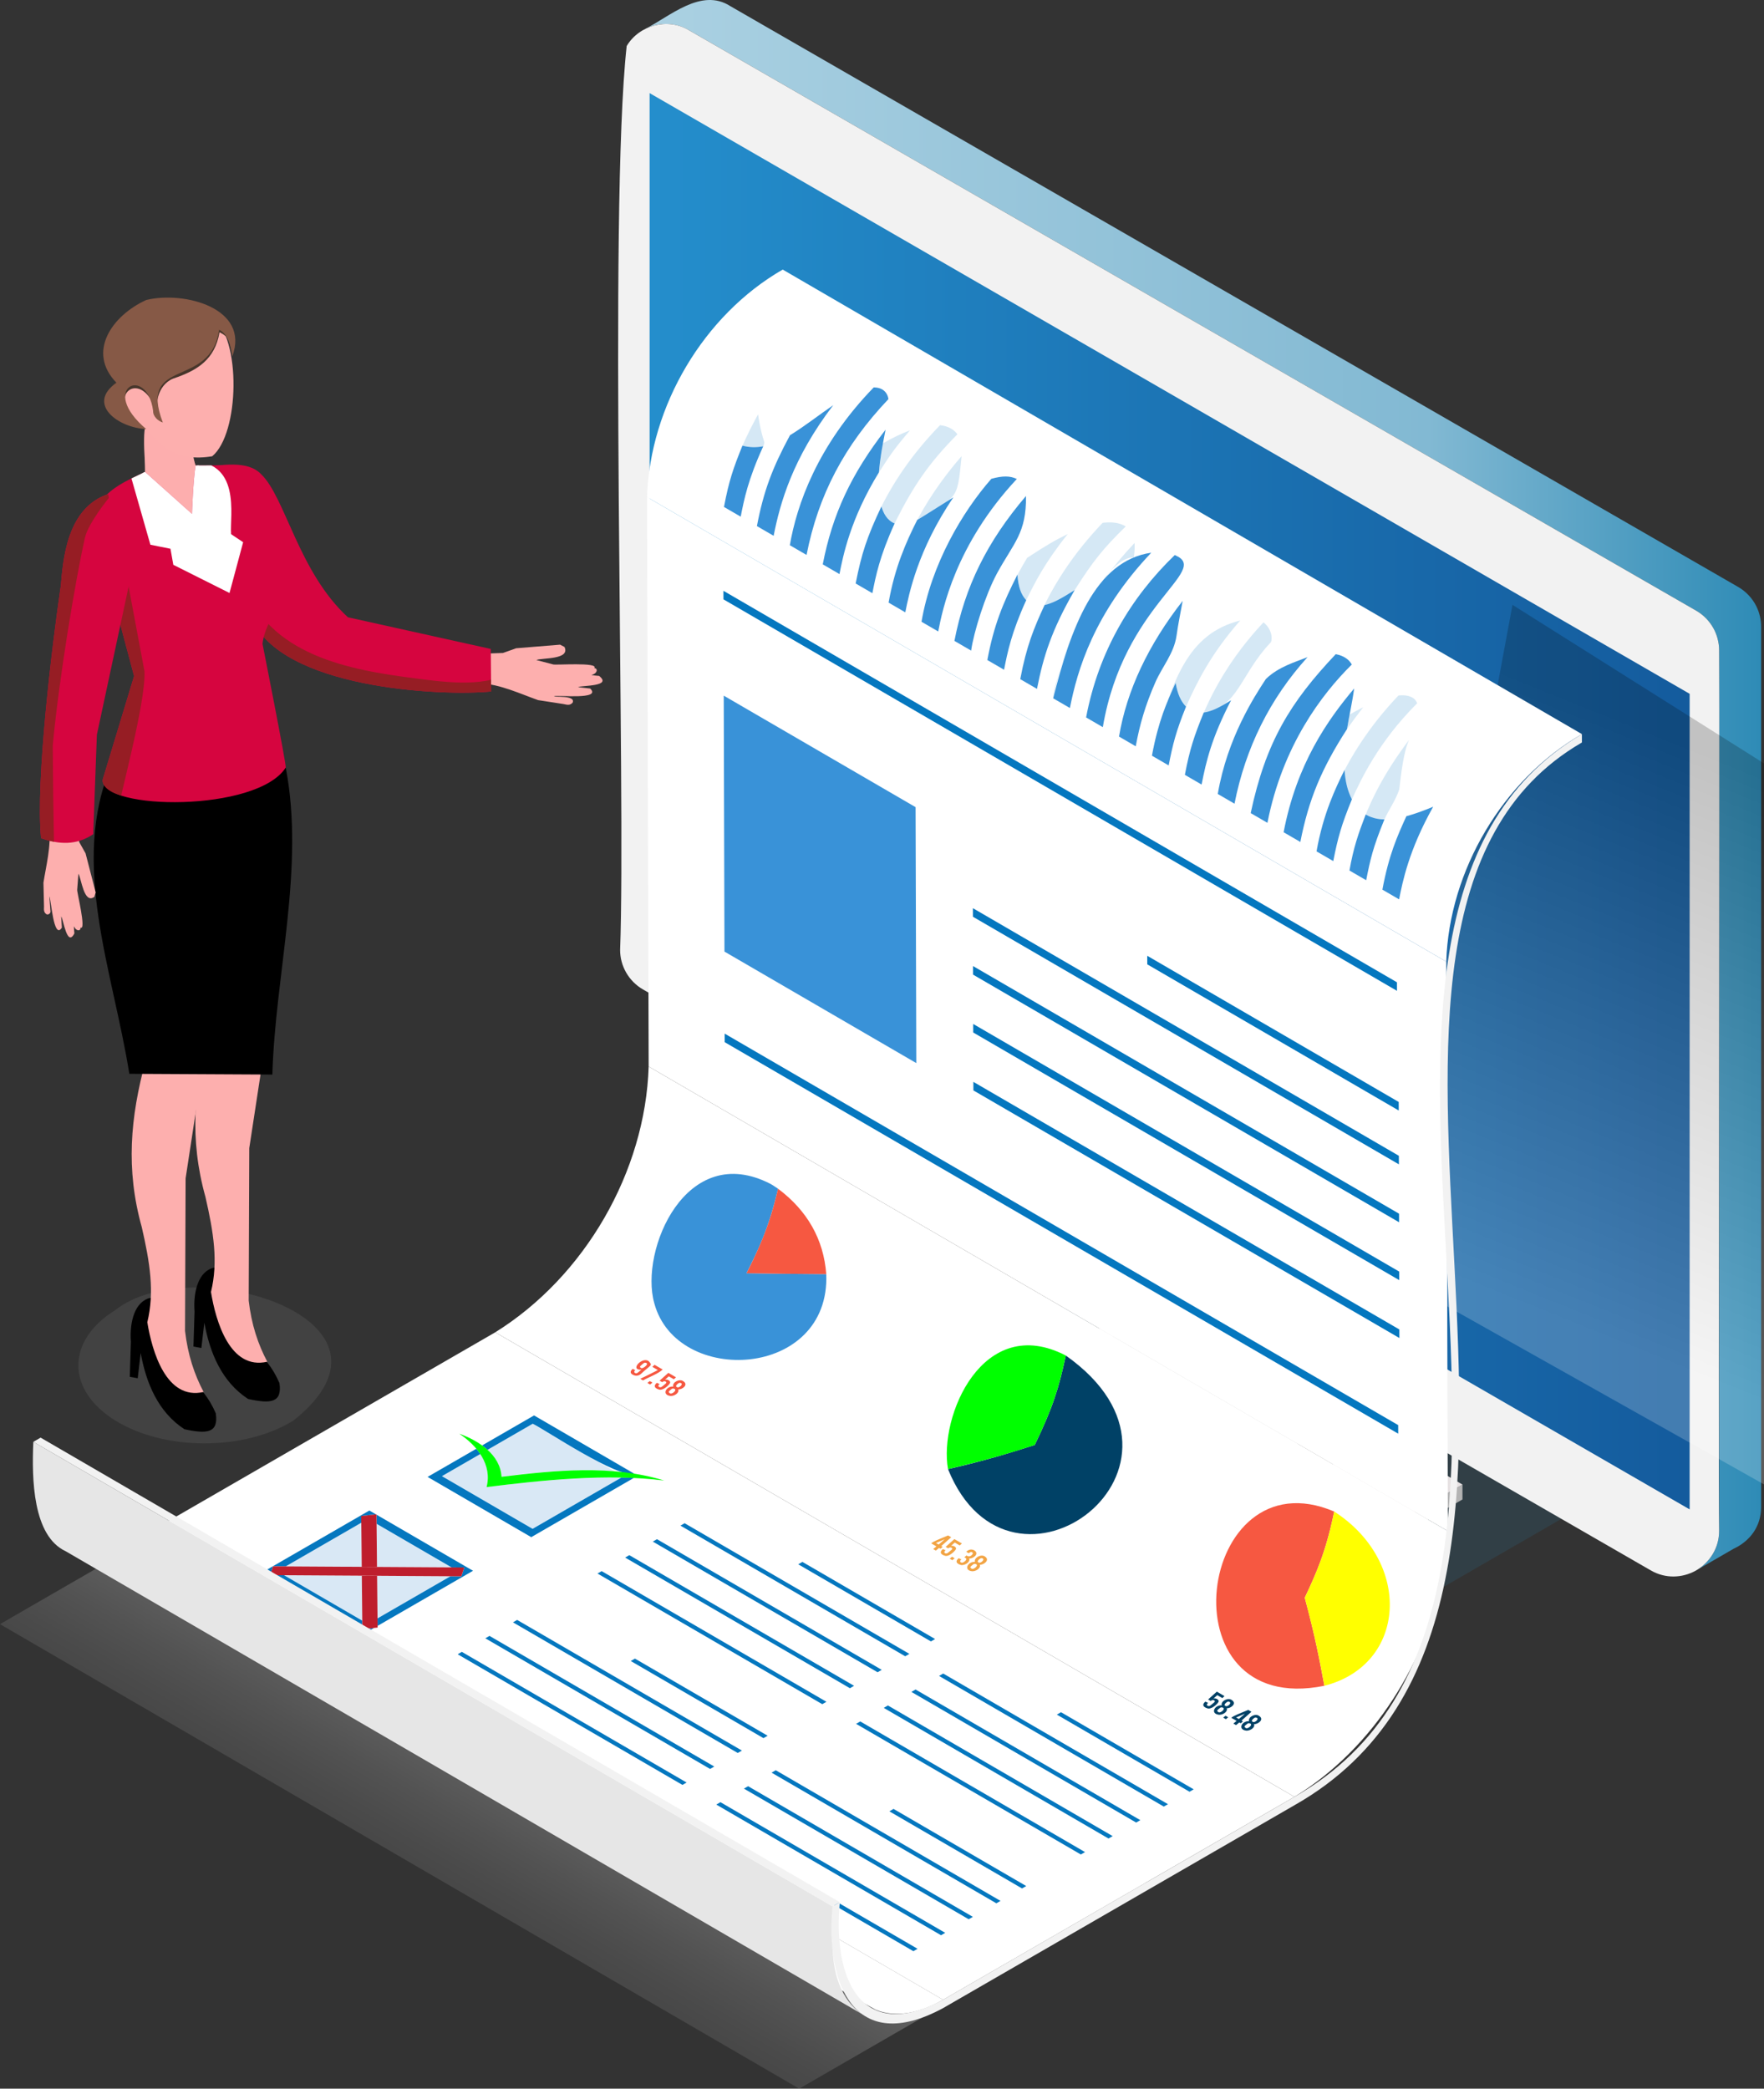 <?xml version="1.0" encoding="UTF-8"?>
<svg xmlns="http://www.w3.org/2000/svg" xmlns:xlink="http://www.w3.org/1999/xlink" version="1.1" viewBox="0 0 849.129 1005.219">
  <rect x="0" y="0" width="849.129" height="1005.219" fill="#333333" stroke="none"/>
  <!-- Generator: Adobe Illustrator 29.1.0, SVG Export Plug-In . SVG Version: 2.1.0 Build 142)  -->
  <defs>
    <style>
      .st0 {
        fill: none;
      }

      .st1, .st2 {
        clip-rule: evenodd;
      }

      .st1, .st3 {
        fill: #d6053f;
      }

      .st4 {
        fill: #2e8bb6;
        opacity: .15;
      }

      .st4, .st5, .st6, .st7, .st8 {
        mix-blend-mode: multiply;
      }

      .st9 {
        fill: #0477bf;
      }

      .st10 {
        fill: #3992d8;
      }

      .st11, .st5, .st6, .st12, .st13, .st14, .st3, .st15, .st16 {
        fill-rule: evenodd;
      }

      .st11, .st17 {
        fill: #fff;
      }

      .st18 {
        fill: url(#linear-gradient1);
      }

      .st19, .st5 {
        fill: gray;
      }

      .st20 {
        fill: #e6e6e6;
      }

      .st21 {
        fill: #d5e8f5;
      }

      .st22 {
        fill: url(#linear-gradient);
      }

      .st23 {
        fill: lime;
      }

      .st5, .st8 {
        opacity: .2;
      }

      .st24 {
        fill: #ccc;
      }

      .st25 {
        isolation: isolate;
      }

      .st6 {
        opacity: .33;
      }

      .st6, .st2, .st16 {
        fill: #fdafae;
      }

      .st26 {
        clip-path: url(#clippath-1);
      }

      .st27 {
        clip-path: url(#clippath-3);
      }

      .st28 {
        clip-path: url(#clippath-4);
      }

      .st29 {
        clip-path: url(#clippath-2);
      }

      .st30 {
        clip-path: url(#clippath-5);
      }

      .st31 {
        fill: #f65841;
      }

      .st32 {
        fill: #be1e2d;
      }

      .st7 {
        fill: url(#linear-gradient3);
        opacity: .23;
      }

      .st8 {
        fill: url(#linear-gradient2);
      }

      .st33 {
        fill: #ff0;
      }

      .st13 {
        fill: #961d24;
      }

      .st14 {
        fill: #865946;
      }

      .st34 {
        fill: #004166;
      }

      .st35 {
        fill: #f2f2f2;
      }

      .st36 {
        fill: #b3b3b3;
      }

      .st37 {
        fill: #d9e8f5;
      }

      .st38 {
        fill: #e6e1e2;
      }

      .st15 {
        fill: #47362b;
      }

      .st39 {
        clip-path: url(#clippath);
      }

      .st40 {
        fill: #f2a444;
      }
    </style>
    <linearGradient id="linear-gradient" x1="2780.517" y1="377.969" x2="3317.836" y2="377.969" gradientTransform="translate(-2470.094)" gradientUnits="userSpaceOnUse">
      <stop offset="0" stop-color="#abd1e2"/>
      <stop offset=".549" stop-color="#8bbed6"/>
      <stop offset=".701" stop-color="#82b9d3"/>
      <stop offset="1" stop-color="#2e8bb6"/>
    </linearGradient>
    <linearGradient id="linear-gradient1" x1="312.697" y1="385.617" x2="813.337" y2="385.617" gradientUnits="userSpaceOnUse">
      <stop offset="0" stop-color="#248ecc"/>
      <stop offset="1" stop-color="#145b9d"/>
    </linearGradient>
    <linearGradient id="linear-gradient2" x1="842.31" y1="369.783" x2="736.811" y2="630.902" gradientUnits="userSpaceOnUse">
      <stop offset="0" stop-color="#000"/>
      <stop offset="1" stop-color="#fff"/>
    </linearGradient>
    <linearGradient id="linear-gradient3" x1="226.782" y1="931.455" x2="264.722" y2="865.742" gradientUnits="userSpaceOnUse">
      <stop offset="0" stop-color="gray"/>
      <stop offset=".14" stop-color="#878787"/>
      <stop offset=".353" stop-color="#9c9c9c"/>
      <stop offset=".612" stop-color="#bebebe"/>
      <stop offset=".905" stop-color="#eee"/>
      <stop offset="1" stop-color="#fff"/>
    </linearGradient>
    <clipPath id="clippath">
      <polygon class="st0" points="453.966 962.417 69.262 738.851 238.402 641.198 623.106 864.763 453.966 962.417"/>
    </clipPath>
    <clipPath id="clippath-1">
      <polygon class="st0" points="696.949 736.855 312.245 513.289 311.468 239.228 696.172 462.794 696.949 736.855"/>
    </clipPath>
    <clipPath id="clippath-2">
      <path class="st2" d="M92.714,214.481c-.838,10.381,8.611,23.635,10.469,32.402-2.152,3.535-14.277,1.292-18.436,1.061-8.755-2.09-14.176-6.27-15.935-12.748,2.599-8.726-.932-21.03,1.403-32.247l22.499,11.532Z"/>
    </clipPath>
    <clipPath id="clippath-3">
      <path class="st1" d="M97.388,224.901c9.029-1.015,21.713-3.569,28.275,3.285,11.685,11.102,18.012,47.065,41.813,68.889,9.462,2.101,68.76,15.242,68.76,15.242l.195,20.472c-24.462,2.374-101.378-1.464-115.268-35.352.001-.003-23.775-72.535-23.775-72.535h0Z"/>
    </clipPath>
    <clipPath id="clippath-4">
      <path class="st1" d="M51.021,238.426c5.501-5.401,11.418-7.698,18.796-11.314l22.598,20.184s.534-15.927,1.73-23.283c8.638.223,30.04-1.94,34.181,9.1,2.824,7.529,13.897,24.228,12.922,39.181-.878,13.481-13.611,24.935-14.879,37.617,0,0,11.665,58.725,11.169,59.503-13.778,21.604-88.749,20.667-88.132,5.917l15.139-49.963-7.728-28.981-5.796-57.96h0Z"/>
    </clipPath>
    <clipPath id="clippath-5">
      <path class="st1" d="M29.244,282.12c1.1-11.882,2.565-37.873,23.184-44.436,11.711,5.603,13.904,17.514,11.592,34.776l-17.388,81.144-1.752,47.855c-8.128,5.502-16.559,4.977-25.116,1.933-2.706-27.466,5.392-93.533,9.479-121.272h0Z"/>
    </clipPath>
  </defs>
  <g class="st25">
    <g id="Layer_1">
      <g id="monitor">
        <polygon class="st4" points="622.259 805.649 775.166 717.369 566.736 597.032 413.83 685.312 622.259 805.649"/>
        <g id="Computer">
          <g id="ground">
            <polygon class="st36" points="612.041 767.564 612.041 774.729 703.983 721.631 703.983 714.465 697.799 718.01 612.041 767.564"/>
            <polygon class="st19" points="459.61 679.544 459.61 686.709 612.041 774.729 612.041 767.564 465.795 683.165 459.61 679.544"/>
            <polygon class="st38" points="459.61 679.544 465.795 683.165 612.041 767.564 697.799 718.01 703.983 714.465 551.627 626.446 459.61 679.544"/>
          </g>
          <g>
            <path class="st35" d="M535.826,591.647c10.903,6.335,76.372,44.124,88.773,51.288l17.197-9.73-88.774-51.288-17.196,9.729Z"/>
            <path class="st24" d="M535.826,591.647v81.684l88.773,51.213v-81.609c-12.795-7.391-77.513-44.746-88.773-51.288Z"/>
            <polygon class="st19" points="624.599 642.935 624.599 724.544 641.796 714.814 641.796 633.206 624.599 642.935"/>
          </g>
          <g>
            <path class="st22" d="M845.404,291.704c-1.885-3.771-4.903-7.015-8.674-9.202L351.605,2.981c-14.128-9.141-29.327,5.109-41.182,11.012,6.548-3.319,14.454-3.361,21.043.453l485.126,279.521c3.847,2.263,6.864,5.506,8.674,9.428,1.509,2.942,2.263,6.185,2.263,9.579v423.731c.035,8.19-4.444,15.334-11.314,19.233l18.252-10.559c7.777-3.603,13.275-10.623,13.274-20.063 0.0 0.0 0-423.731 0-423.731,0-3.47-.829-6.864-2.338-9.881Z"/>
            <g>
              <path class="st35" d="M827.529,312.973c-.015-7.784-4.17-15.056-10.937-19.006-0,0-485.126-279.521-485.126-279.521-10.169-5.991-23.781-2.345-29.759,7.637l-.034-.019c-8.819,79.696-.298,358.943-3.174,435.12.006,7.844,4.229,15.085,11.018,19.007l485.126,279.596c7.165,4.148,15.235,3.62,21.571.151,6.859-3.907,11.352-11.049,11.313-19.233-.47-32.523.339-383.658 0-423.731Z"/>
              <path class="st18" d="M312.697,437.415V44.813c124.024,71.569,376.128,217.155,500.64,289.098v392.509l-500.64-289.005Z"/>
            </g>
          </g>
        </g>
      </g>
      <polygon class="st8" points="849.129 367.389 849.129 714.387 668.464 612.873 728.055 291.092 849.129 367.389"/>
      <g class="st25">
        <polygon class="st7" points="169.14 684 0 781.653 384.704 1005.219 553.845 907.566 169.14 684"/>
        <g class="st25">
          <path class="st17" d="M695.339,755.708c1.032-6.228,1.611-12.546,1.609-18.854l-384.704-223.566c-1.58,50.705-30.802,101.112-73.843,127.909l384.704,223.565c38.237-23.387,64.089-65.387,72.233-109.055Z"/>
          <g>
            <path class="st31" d="M642.241,727.456c-65.893-28.028-83.174,99.734-4.74,83.855-2.29-12.28-4.453-23.88-9.428-42.377,5.197-11.086,10.106-21.557,14.169-41.478"/>
            <path class="st33" d="M642.241,727.456c-2.367,11.051-4.602,21.489-14.169,41.478,3.347,12.916,5.991,23.118,9.428,42.377,39.716-10.131,42.507-59.503,4.74-83.855"/>
            <path class="st10" d="M370.981,569.818c-40.72-21.126-63.233,31.997-56.029,57.371,10.778,40.227,84.739,36.401,82.783-13.987-20.404-.148-24.573-.214-38.385-.432,5.465-10.879,10.627-21.155,15.186-40.673-2.232-1.541-3.425-2.208-3.554-2.279"/>
            <path class="st31" d="M374.535,572.097c-2.547,10.409-5.18,21.172-15.186,40.673,16.159.252,19.071.297,38.385.432-1.256-16.682-9.062-30.512-23.199-41.105"/>
            <path class="st31" d="M308.434,658.273c-.46-.289-.472-.585-.038-.992q1.551-1.383,1.808-1.446c3.35-.099-1.02,3.506-1.77,2.438M312.157,654.993c-3.277-2.07-9.159,4.568-3.39,4.183q-1.902,1.608-2.123,1.673c-1.308.289-1.808-.848-.797-1.363l-1.243-.723c-2.601,2.17.561,3.239,1.435,3.304,1.276.095,2.072-.514,2.372-.744,5.019-4.704,5.949-3.959,3.746-6.33"/>
            <path class="st31" d="M318.993,659.121l-3.919-2.278-1.062.98,2.663,1.548c-2.539,1.269-5.901,3.009-8.476,4.203l1.338.778c2.894-1.659,6.955-3.011,9.456-5.231"/>
            <polyline class="st31" points="314.063 665.41 312.776 664.662 311.648 665.579 312.936 666.327 314.063 665.41"/>
            <path class="st31" d="M325.404,662.847l-3.685-2.141-4.2,3.757,1.243.722c1.315-1.074,2.556.057,1.7.677q-1.961,1.661-2.195,1.734c-1.465.294-1.762-.908-.716-1.457l-1.349-.634c-2.754,2.298.954,3.293,1.461,3.333,2.281.119,5.048-3.036,4.915-3.413.258-.917-1.555-1.771-2.483-1.401l1.825-1.637,2.442,1.419,1.041-.96"/>
            <path class="st31" d="M322.354,670.448c-.557-.348-.588-.68-.102-1.112,1.149-.964,1.243-1.043,1.641-1.079,2.995.121-.585,3.316-1.54,2.191M325.788,667.533c-1.237-.536,1.185-2.223,1.419-2.035,2.446.205-.455,2.925-1.42,2.035M328.893,664.719c-1.758-1.309-5.387.481-4.816,2.573-3.488-.252-5.687,4.118-1.234,4.546,2.057.039,4.297-1.676,3.618-3.16,1.739.214,5.233-2.182,2.431-3.959"/>
            <path class="st34" d="M513.044,652.376c-3.298,15.399-6.106,24.785-14.964,43.059-12.11,3.836-23.547,7.459-41.741,11.607,30.271,74.918,132.072-1.415,56.705-54.667"/>
            <path class="st23" d="M513.044,652.376c-39.941-20.722-61.218,29.291-56.705,54.667,12.611-3.026,23.503-5.639,41.741-11.607,7.403-15.392,11.118-24.777,14.964-43.059"/>
            <path class="st40" d="M450.559,742.595l4.182-1.798-2.907,2.538-1.275-.741M457.873,739.829l-1.503-.873c-.849.425-7.718,3.001-8.078,3.839l2.473,1.437-1.568,1.281,1.268.737,1.569-1.281.685.398,1.068-.896-.685-.398,4.771-4.243"/>
            <path class="st40" d="M463.016,742.818l-3.621-2.104-4.2,3.757,1.218.708c1.089-.935,2.01-.163,1.976.195-.02.207-.203.376-.301.467q-1.961,1.661-2.193,1.735c-1.464.3-1.723-.903-.692-1.444l-1.323-.619c-2.751,2.296.903,3.264,1.405,3.301,2.215.173,5.121-3.179,4.906-3.418.269-.914-1.533-1.751-2.442-1.377l1.825-1.637,2.404,1.397,1.041-.96"/>
            <polyline class="st40" points="459.545 749.955 458.277 749.218 457.15 750.135 458.418 750.872 459.545 749.955"/>
            <path class="st40" d="M469.036,746.161c-1.386-.77-2.778-.464-3.926.661l1.218.708c1.49-1.341,2.015-.022,2.003.103-.746,1.348-1.983,1.856-3.086.943l-1.058.92c2.401.814-.41,2.52-.93,2.568-1.242.068-1.413-1.033-.441-1.54l-1.323-.619c-2.796,2.335.919,3.3,1.429,3.336,2.032-.008,4.308-1.731,3.568-3.206,1.707.275,5.184-2.127,2.547-3.875"/>
            <path class="st40" d="M467.55,754.827c-.556-.347-.582-.667-.089-1.105,1.149-.965,1.243-1.043,1.637-1.081,2.97.112-.637,3.292-1.548,2.186M470.984,751.912c-1.222-.528,1.209-2.217,1.427-2.031,2.425.202-.495,2.909-1.427,2.031M474.09,749.098c-1.73-1.294-5.34.532-4.797,2.584-3.424-.235-5.705,4.087-1.276,4.522,2.04.025,4.27-1.689,3.622-3.158,1.703.194,5.191-2.206,2.45-3.947"/>
            <path class="st34" d="M589.428,816.281l-3.685-2.141-4.2,3.757,1.243.722c1.315-1.074,2.556.057,1.7.677q-1.961,1.661-2.194,1.734c-1.465.294-1.762-.908-.716-1.457l-1.349-.634c-2.754,2.298.954,3.293,1.461,3.334,2.279.122,5.052-3.041,4.915-3.413.26-.918-1.559-1.771-2.483-1.401l1.825-1.637,2.442,1.419,1.041-.96"/>
            <path class="st34" d="M586.377,823.882c-.557-.348-.588-.68-.102-1.112,1.149-.964,1.243-1.043,1.641-1.079,2.995.121-.585,3.316-1.54,2.191M589.811,820.966c-1.237-.536,1.185-2.223,1.42-2.035,2.446.205-.455,2.925-1.42,2.035M592.917,818.153c-1.758-1.309-5.387.481-4.816,2.573-3.488-.253-5.687,4.118-1.234,4.546,2.057.039,4.297-1.676,3.618-3.16,1.739.214,5.233-2.181,2.431-3.959"/>
            <polyline class="st34" points="591.221 826.477 589.933 825.729 588.806 826.645 590.094 827.394 591.221 826.477"/>
            <path class="st34" d="M595.032,826.554l4.214-1.779-2.907,2.538-1.306-.759M602.397,823.818l-1.534-.892c-.85.423-7.76,2.973-8.116,3.817l2.524,1.467-1.569,1.281,1.288.748,1.568-1.281.691.402,1.068-.896-.691-.402,4.771-4.243"/>
            <path class="st34" d="M599.53,831.526c-.562-.35-.594-.684-.108-1.116,1.172-.984,1.242-1.042,1.642-1.079,2.995.119-.587,3.312-1.534,2.194M602.964,828.61c-1.239-.534,1.189-2.224,1.417-2.037,2.446.206-.449,2.927-1.417,2.037M606.07,825.797c-1.761-1.313-5.402.476-4.816,2.573-3.506-.256-5.681,4.105-1.235,4.545,2.05.037,4.294-1.684,3.62-3.159,1.733.206,5.223-2.186,2.431-3.958"/>
          </g>
        </g>
        <polygon class="st17" points="238.402 641.198 69.262 738.851 453.966 962.417 623.106 864.763 238.402 641.198"/>
        <g class="st25">
          <g class="st39">
            <g>
              <polyline class="st9" points="450.119 788.812 386.247 751.694 384.246 752.849 448.118 789.968 450.119 788.812"/>
              <polyline class="st9" points="437.743 795.958 329.545 733.08 327.543 734.236 435.741 797.113 437.743 795.958"/>
              <polyline class="st9" points="424.433 803.642 316.235 740.764 314.234 741.92 422.431 804.798 424.433 803.642"/>
              <polyline class="st9" points="411.123 811.326 302.925 748.449 300.918 749.607 409.116 812.485 411.123 811.326"/>
              <polyline class="st9" points="397.814 819.011 289.616 756.133 287.609 757.292 395.807 820.17 397.814 819.011"/>
              <polyline class="st9" points="574.596 861.15 510.729 824.035 508.727 825.19 572.595 862.306 574.596 861.15"/>
              <polyline class="st9" points="562.22 868.296 454.026 805.421 452.025 806.577 560.218 869.452 562.22 868.296"/>
              <polyline class="st9" points="548.91 875.98 440.717 813.105 438.715 814.261 546.909 877.136 548.91 875.98"/>
              <polyline class="st9" points="535.601 883.665 427.407 820.789 425.4 821.948 533.593 884.823 535.601 883.665"/>
              <polyline class="st9" points="522.291 891.349 414.098 828.474 412.09 829.633 520.284 892.508 522.291 891.349"/>
              <polyline class="st9" points="369.51 835.352 305.638 798.234 303.631 799.393 367.503 836.511 369.51 835.352"/>
              <polyline class="st9" points="357.133 842.498 248.935 779.62 246.928 780.779 355.126 843.657 357.133 842.498"/>
              <polyline class="st9" points="343.824 850.182 235.626 787.304 233.618 788.463 341.816 851.341 343.824 850.182"/>
              <polyline class="st9" points="330.508 857.87 222.31 794.992 220.309 796.147 328.507 859.025 330.508 857.87"/>
              <polyline class="st9" points="317.199 865.554 209.001 802.676 206.999 803.832 315.197 866.709 317.199 865.554"/>
              <polyline class="st9" points="493.987 907.69 430.119 870.575 428.112 871.733 491.98 908.849 493.987 907.69"/>
              <polyline class="st9" points="481.61 914.836 373.417 851.961 371.41 853.12 479.603 915.995 481.61 914.836"/>
              <polyline class="st9" points="468.301 922.52 360.107 859.645 358.1 860.804 466.293 923.679 468.301 922.52"/>
              <polyline class="st9" points="454.985 930.208 346.792 867.333 344.791 868.488 452.984 931.363 454.985 930.208"/>
              <polyline class="st9" points="441.676 937.892 333.483 875.017 331.481 876.172 439.674 939.048 441.676 937.892"/>
              <path class="st37" d="M299.117,711.102c-21.126-.366-44.768,1.976-64.902,4.582,1.125-5.594.524-11.144-3-15.931l-18.488,10.674,43.636,25.358,42.755-24.684M295.883,708.127l-39.456-22.929-21.776,12.573c3.901,3.613,6.584,7.797,6.768,12.97,17.843-2.487,36.715-3.799,54.465-2.613"/>
              <path class="st9" d="M305.087,711.283c-1.963-.086-3.955-.146-5.969-.181l-42.755,24.684-43.636-25.358,18.488-10.674c-.581-.855-1.225-1.692-1.924-2.511l-23.462,13.546,49.893,28.995,49.364-28.5M305.134,709.135l-48.062-27.931-25.016,14.443c.925.679,1.791,1.388,2.595,2.123l21.776-12.573c6.577,3.213,41.064,26.463,48.707,23.937"/>
              <path class="st37" d="M174.168,758.34l-37.412-.229,37.627,21.867-.215-21.638M216.847,758.6l-35.324-.216.204,20.493,35.121-20.277M173.914,732.836l-36.403,21.017,36.614.224-.212-21.241M217.385,754.342l-36.111-20.985.206,20.766,35.905.22"/>
              <path class="st9" d="M181,728.828l-3.198-1.858-51.242,29.585,49.893,28.995,3.579-2.067-5.608.606-.041-4.111-37.627-21.867-6.698-.041,1.405-4.253,6.049.037,36.403-21.017-.032-3.239,7.119-.769M227.695,755.965l-46.465-27.003.044,4.394,36.111,20.985,6.106.037-1.405,4.253-5.238-.032-35.121,20.277.036,3.606,45.933-26.519"/>
              <path class="st23" d="M319.716,712.532c-24.961-7.668-52.505-4.945-78.298-1.792-.582-10.646-10.961-17.385-20.324-20.733,8.708,5.814,15.862,14.937,13.122,25.678,26.959-3.353,57.884-6.611,85.501-3.152"/>
              <path class="st32" d="M181.523,758.384l-7.355-.045c.029,2.968.233,23.344.256,25.749,1.278-.138,6.166-.666,7.347-.794-.028-2.807-.215-21.689-.248-24.911M181.228,728.804c-.297.032-7.06.763-7.347.794.013,1.321.224,22.466.244,24.48l7.355.045c-.034-3.4-.222-22.384-.252-25.318"/>
              <path class="st32" d="M223.49,754.379c-26.924-.165-65.097-.398-92.028-.562l-1.405,4.253c26.897.165,65.148.398,92.028.562l1.405-4.253"/>
            </g>
          </g>
        </g>
        <path class="st17" d="M444.619,966.78c3.244-1.138,6.348-2.648,9.347-4.364l-384.704-223.566c-10.416,6.073-24.113,9.836-35.203,3.422,2.764,1.376,384.738,224.027,387.46,224.935,7.361,3.072,15.743,2.254,23.1-.428Z"/>
        <polygon class="st17" points="696.172 462.794 311.468 239.228 312.245 513.289 696.949 736.855 696.172 462.794"/>
        <g class="st25">
          <g class="st26">
            <g>
              <polyline class="st9" points="672.435 472.743 348.242 284.343 348.254 288.453 672.446 476.853 672.435 472.743"/>
              <polyline class="st9" points="673.039 685.863 348.846 497.462 348.858 501.579 673.05 689.979 673.039 685.863"/>
              <polyline class="st10" points="440.728 388.458 348.385 334.793 348.734 457.972 441.078 511.636 440.728 388.458"/>
              <polyline class="st9" points="673.296 530.339 552.249 459.994 552.26 464.11 673.307 534.455 673.296 530.339"/>
              <polyline class="st9" points="673.369 556.246 468.314 437.081 468.326 441.197 673.381 560.362 673.369 556.246"/>
              <polyline class="st9" points="673.448 584.109 468.393 464.944 468.405 469.061 673.46 588.226 673.448 584.109"/>
              <polyline class="st9" points="673.527 611.973 468.472 492.808 468.484 496.918 673.539 616.083 673.527 611.973"/>
              <polyline class="st9" points="673.606 639.836 468.551 520.671 468.563 524.781 673.618 643.946 673.606 639.836"/>
            </g>
          </g>
        </g>
        <path class="st17" d="M376.768,129.737c-38.07,21.912-63.886,65.659-65.301,109.491l384.704,223.566c1.418-43.829,27.231-87.58,65.301-109.491l-384.704-223.566Z"/>
        <g>
          <path class="st21" d="M676.278,394.285c-3.741,8.456-7.981,18.04-10.846,33.876l8.05,4.678-8.05-4.678c1.639-8.341,3.497-17.796,10.846-33.876"/>
          <path class="st21" d="M678.272,356.081c-10.589,14.147-23.42,34.078-28.687,62.871l8.05,4.678-8.05-4.678c1.782-9.064,3.196-15.402,7.812-26.963,2.807,1.589,5.334,2.255,9.014,2.374,2.232-4.896,5.462-9.298,7.149-14.464.826-7.176,2.101-18.3,4.713-23.819"/>
          <path class="st21" d="M679.86,335.714c-1.393-.707-2.951-1.316-6.669-1.008-28.396,29.844-36.906,59.823-39.452,75.037l8.05,4.678-8.05-4.678c1.718-8.744,4.072-20.719,13.461-39.172.471,5.936,1.502,10.032,3.558,14.135,4.412-9.595,12.623-27.455,31.411-46.239-.251-.612-.774-1.886-2.309-2.753"/>
          <path class="st21" d="M656.179,340.401c-2.191,1.087-4.087,2.097-6.545,3.486-.544,2.888-.876,4.784-1.226,6.995,2.263-3.194,5.368-7.391,7.771-10.481"/>
          <path class="st21" d="M612.755,357.74c-3.707,8.429-7.908,17.982-10.71,33.585l8.05,4.678-8.05-4.678c1.633-8.31,3.484-17.729,10.71-33.585"/>
          <path class="st21" d="M609.352,326.777c-5.542,8.463-18.52,28.281-23.154,55.338l8.05,4.678-8.05-4.678c1.617-8.227,5.912-30.08,23.154-55.338"/>
          <path class="st21" d="M608.189,299.512c-7.497,8.164-30.311,33.008-37.838,73.395l8.05,4.678-8.05-4.678c2.204-11.217,3.908-17.431,9.081-29.974,16.482-2.203,17.593-18.301,32.08-33.577.905-.61,1.474-6.029-3.323-9.843"/>
          <path class="st21" d="M597.005,298.626c-25.073,6.289-33.165,28.27-42.5,65.071l8.05,4.678-8.05-4.678c1.825-9.286,3.549-18.057,11.399-35.04.976,5.407,2.427,8.722,5.008,11.441,5.197-11.625,11.927-25.375,26.094-41.472"/>
          <path class="st21" d="M540.959,297.725c-8.653,15.145-14.396,27.781-18.148,47.554l8.05,4.678-8.05-4.678c3.049-15.514,6.996-28.269,18.148-47.554"/>
          <path class="st21" d="M546.125,261.326c-21.138,22.36-33.581,46.11-39.16,74.744l8.05,4.678-8.05-4.678c-.39-8.608,21.267-68.122,38.826-67.798.48-3.651.435-5.306.333-6.946"/>
          <path class="st21" d="M541.485,253.124c-2.914-1.582-6.013-2.022-10.695-1.519-27.071,28.315-36.515,56.553-39.671,75.255l8.05,4.678-8.05-4.678c2.16-10.989,4.141-19.408,11.699-35.662,3.793-.902,7.181-2.588,14.499-7.214,8.707-13.789,13.755-20.082,24.552-30.61-.115-.076-.264-.183-.384-.25"/>
          <path class="st21" d="M513.971,257.015c-6.1,2.956-10.857,5.749-19.576,11.493-4.933,8.394-15.196,25.861-19.118,49.147l8.045,4.675-8.045-4.675c2.277-11.587,4.938-22.676,14.471-41.084.45,5.934,1.676,9.493,4.232,12.286,4.318-8.746,8.782-17.79,19.992-31.841"/>
          <path class="st21" d="M457.792,258.641c-5.59,11.095-10.883,22.549-14.209,40.595l8.045,4.675-8.045-4.675c2.265-11.524,4.897-22.532,14.209-40.595"/>
          <path class="st21" d="M462.884,219.505c-19.166,22.144-30.991,45.871-35.147,70.522l8.045,4.675-8.045-4.675c4.885-24.856,12.905-38.367,13.803-39.826,19.457-11.897,19.2-8.475,21.344-30.696"/>
          <path class="st21" d="M457.815,206.269c-1.757-.951-3.046-1.349-5.303-1.641-27.486,28.152-37.261,56.971-40.622,76.19l8.045,4.675-8.045-4.675c2.681-13.643,4.955-21.29,12.381-37.047,1.393,4.386,3.359,6.896,6.373,8.137,9.117-18.431,16.743-29.257,30.219-42.903-.427-.567-1.314-1.746-3.049-2.737"/>
          <path class="st21" d="M438.039,207.105c-4.237,1.599-8.01,3.409-13.023,6.249-1.057,5.783-1.578,9.572-1.922,13.977,5.602-8.663,7.546-11.546,14.945-20.226"/>
          <path class="st21" d="M373.125,223.924c-4.54,11.308-6.549,17.43-8.776,29.267l8.05,4.678-8.05-4.678c2.184-11.113,3.838-17.205,8.776-29.267"/>
          <path class="st21" d="M364.91,199.4c-4.444,8.202-12.717,23.47-16.407,44.582l8.05,4.678-8.05-4.678c2.191-11.148,3.862-17.281,8.878-29.505,3.411.863,6.407.955,10.018.307.29-.609.662-1.562.45-2.203-1.854-5.598-2.671-11.306-2.94-13.182"/>
          <path class="st10" d="M367.399,214.784c-3.611.648-6.607.556-10.018-.307-4.407,10.919-6.444,16.645-8.878,29.505l8.05,4.678c1.639-8.341,3.497-17.796,10.846-33.876"/>
          <path class="st10" d="M401.087,194.998c-6.976,4.765-13.596,10.043-20.813,14.462-8.498,15.757-12.686,26.846-15.924,43.73l8.05,4.678c3.126-15.904,9.211-37.423,28.687-62.871"/>
          <path class="st10" d="M424.702,187.433c-1.29-.696-2.332-.945-4.126-.987-27.381,28.195-37.072,56.867-40.38,75.954l8.051,4.678c5.671-28.855,18.201-52.693,39.431-75.016-.173-1.168-.79-3.322-2.976-4.629"/>
          <path class="st10" d="M426.28,206.799c-16.517,21.295-25.56,40.678-30.237,64.81l8.05,4.678c1.695-8.623,5.221-26.566,19.001-48.956.547-7.011,1.597-12.39,3.186-20.532"/>
          <path class="st10" d="M424.271,243.771c-6.961,14.778-9.506,22.395-12.381,37.047l8.045,4.675c1.633-8.31,3.484-17.729,10.71-33.585-3.85-1.548-5.428-5.162-6.373-8.137"/>
          <path class="st10" d="M458.935,239.364q-16.052,10.146-17.396,10.837c-5.475,11.025-10.65,22.366-13.803,39.826l8.045,4.675c1.617-8.227,5.912-30.08,23.154-55.339"/>
          <path class="st10" d="M489.466,230.517c-3.263-1.562-6.819-1.585-12.274-.081-13.974,15.956-28.824,40.96-33.609,68.8l8.045,4.675c2.025-10.305,8.188-41.665,37.838-73.394"/>
          <path class="st10" d="M493.88,238.696c-18.754,22.004-29.379,43.515-34.45,69.749l8.045,4.675c1.208-8.756,6.803-26.695,12.415-37.114,8.097-14.874,14.223-19.323,13.99-37.31"/>
          <path class="st10" d="M489.747,276.57c-6.969,13.709-11.339,24.316-14.471,41.084l8.045,4.675c1.631-8.298,3.479-17.703,10.658-33.474-2.556-2.792-3.782-6.352-4.232-12.286"/>
          <path class="st10" d="M517.316,283.985c-7.318,4.626-10.706,6.311-14.499,7.214-5.24,11.43-8.642,19.534-11.699,35.662l8.05,4.678c3.049-15.514,6.996-28.269,18.148-47.554"/>
          <path class="st10" d="M554.175,266.004c-27.175,3.874-38.771,36.53-47.21,70.066l8.05,4.678c3.559-18.111,11.491-45.563,39.16-74.744"/>
          <path class="st10" d="M565.932,267.331c-.126-.066-.292-.156-.42-.217-21.176,20.394-36.693,46.446-42.7,78.165l8.05,4.678c10.03-59.185,51.863-75.244,35.07-82.626"/>
          <path class="st10" d="M569.308,289.173c-16.643,21.258-26.955,43.233-30.649,65.315l8.05,4.678c1.856-10.182,4.535-19.672,9.549-31.039,3.31-7.413,8.897-13.791,10.081-22.171.797-5.667,1.925-11.146,2.969-16.783"/>
          <path class="st10" d="M565.904,328.657c-4.252,9.39-8.268,18.259-11.399,35.04l8.05,4.678c1.984-10.097,3.456-16.178,8.356-28.277-2.581-2.719-4.032-6.034-5.008-11.441"/>
          <path class="st10" d="M592.611,336.989c-6.138,3.87-9.463,5.37-13.178,5.943-4.649,11.402-6.72,17.644-9.081,29.974l8.05,4.678c2.265-11.524,4.897-22.532,14.209-40.595"/>
          <path class="st10" d="M629.396,316.271c-5.788,2.307-13.932,4.582-20.044,10.505-5.541,8.464-18.519,28.282-23.153,55.339l8.05,4.678c5.288-26.909,17.114-50.636,35.147-70.522"/>
          <path class="st10" d="M647.282,316.375c-.775-.431-1.947-1.082-4.308-1.538-21.843,23.099-33.647,42.21-40.929,76.488l8.05,4.678c7.281-37.046,26.109-61.88,40.622-76.191-.522-.869-1.312-2.182-3.436-3.437"/>
          <path class="st10" d="M651.838,331.351c-12.504,14.835-27.663,36.106-33.946,69.183l8.05,4.678c4.016-20.432,10.104-35.156,22.466-54.329,1.034-6.53,2.572-12.971,3.43-19.532"/>
          <path class="st10" d="M647.2,370.571c-4.306,8.779-10.204,20.802-13.461,39.172l8.05,4.678c2.197-11.179,3.882-17.349,8.969-29.715-2.056-4.103-3.087-8.198-3.558-14.135"/>
          <path class="st10" d="M666.411,394.363c-1.582-.051-5.286-.171-9.014-2.374-3.527,9.249-5.812,15.679-7.812,26.963l8.05,4.678c1.945-9.895,3.218-15.69,8.776-29.267"/>
          <path class="st10" d="M689.889,388.257c-5.416,2.212-9.037,3.492-12.915,4.566-4.35,9.598-8.411,18.516-11.542,35.337l8.05,4.678c1.631-8.297,4.666-23.74,16.407-44.582"/>
        </g>
        <path class="st20" d="M400.805,936.144l-.053-18.669L16.048,693.909c-.823,18.099-.213,45.279,15.531,52.633-.002.001,384.702,223.566,384.702,223.566-9.519-5.532-15.43-17.282-15.477-33.965Z"/>
        <path class="st35" d="M761.473,353.302c-155.713,92.088,28.271,416.521-138.37,511.458.004.003-169.137,97.656-169.137,97.656-40.353,21.642-53.127-11.404-49.708-46.966l-3.506,2.024c-3.612,37.589,10.758,71.912,53.227,48.97-.002 0,169.139-97.653,169.139-97.653,170.633-96.639-11.344-424.748,138.366-511.461l-.011-4.029Z"/>
        <polygon class="st35" points="19.554 691.885 16.048 693.909 400.752 917.475 404.258 915.451 19.554 691.885"/>
      </g>
      <g>
        <path class="st5" d="M141.289,683.651c-23.693,14.674-62.108,14.674-85.802-0-23.694-14.674-23.694-38.465-0-53.138,36.797-29.154,147.035,4.375,85.802,53.138Z"/>
        <path class="st12" d="M91.366,663.186c4.926,4.638,9.204,9.305,12.509,17.017,1.407,9.595-4.351,9.972-15.101,7.636-12.755-8.328-18.451-22.363-21.055-36.699l-1.426,12.167-3.816-.695.529-16.904c-.725-9.614,1.922-19.515,9.503-21.108l3.623,3.038,15.234,35.549h0Z"/>
        <path class="st16" d="M98.388,507.992l-9.042,59.126-.277,73.395c1.309,11.428,4.49,21.035,8.95,29.393-17.956,4.186-24.821-19.455-27.109-33.556,3.553-14.545,1.248-28.743-2.669-45.779-7.771-27.89-5.538-52.7,1.877-80.191.209-2.796,28.269-2.389,28.269-2.389Z"/>
        <path class="st12" d="M122.009,648.626c4.926,4.638,9.203,9.305,12.508,17.017,1.407,9.595-4.351,9.972-15.1,7.636-12.756-8.328-18.45-22.362-21.056-36.698l-1.426,12.166-3.815-.695.529-16.904c-.725-9.613,1.922-19.516,9.503-21.108l3.623,3.037,15.235,35.549h0Z"/>
        <path class="st16" d="M129.03,493.431l-9.042,59.125-.276,73.396c1.309,11.429,4.49,21.036,8.951,29.394-17.957,4.186-24.822-19.454-27.109-33.556,3.552-14.545,1.247-28.744-2.669-45.779-7.774-27.893-5.537-52.699,1.875-80.191.21-2.797,28.27-2.389,28.27-2.389Z"/>
        <path class="st12" d="M137.537,369.413l-83.833-1.244c-20.312,47.104.674,99.051,8.546,148.619l68.856.365c1.414-48.669,15.712-99.718,6.431-147.74h0Z"/>
        <path class="st16" d="M232.538,314.582l9.558-.327,6.388-2.273,21.149-1.723,2.107,1.115c2.824,6.163-10.551,5.137-13.573,6.272l8.056,2.111c.788.459,22.159-1.183,19.849,1.749,2.083.296,1.224,2.764-1.196,3.278-.839.179,3.509.51,3.509.51,6.552,5.166-8.258,4.496-10.145,5.401l5.85.672c5.826,5.588-15.911,3.011-17.357,3.737-.38.532,10.64-.66,8.887,3.089-1.113,1.166-2.08,1.213-4.386.641l-12.22-1.891c-7.762-2.72-18.785-7.84-27.121-7.894l.643-14.468h0Z"/>
        <g>
          <path class="st16" d="M92.714,214.481c-.838,10.381,8.611,23.635,10.469,32.402-2.152,3.535-14.277,1.292-18.436,1.061-8.755-2.09-14.176-6.27-15.935-12.748,2.599-8.726-.932-21.03,1.403-32.247l22.499,11.532Z"/>
          <g class="st29">
            <path class="st6" d="M92.881,198.742c13.632,6.791,23.198,23.763,21.348,37.878-9,37.901-55.303,1.245-49.401-24.606,1.849-14.114,14.42-20.062,28.053-13.272Z"/>
          </g>
        </g>
        <path class="st16" d="M102.275,152.337c13.982,10.486,13.063,56.353-.129,67.248-17.142,2.878-24.485-5.048-31.739-13.071l-14.342-7.967-1.593-9.561,19.122-20.715,28.682-15.934Z"/>
        <path class="st15" d="M67.219,204.921c-17.912-15.59,2.1-28.383,8.094-5.994.721,2.321-.535,2.191,1.468,2.807-2.844-5.857-1.175-16.389,6.578-19.533,11.733-3.919,20.066-9.164,22.31-22.308,4.292,2.068,5.234,4.527,6.167,9.973,6.439-21.718-23.96-28.276-41.223-24.314-11.356,4.933-17.321,12.899-20.716,22.309-.913,6.117,2.599,9.186,7.762,14.753-12.335,7.586-3.131,21.585,9.56,22.308Z"/>
        <path class="st14" d="M70.407,206.515c-23.271-19.599.285-31.328,3.295-8.79-.129,2.727,2.498,4.989,4.671,5.602-12.08-31.833,23.101-15.841,27.089-44.616,4.293,2.069,5.44,7.3,6.373,12.747,8.55-23.037-22.948-31.543-41.428-27.088-16.58,7.559-28.71,25.109-14.343,39.835-14.559,10.206.629,21.654,14.342,22.309Z"/>
        <g>
          <path class="st3" d="M97.388,224.901c9.029-1.015,21.713-3.569,28.275,3.285,11.685,11.102,18.012,47.065,41.813,68.889,9.462,2.101,68.76,15.242,68.76,15.242l.195,20.472c-24.462,2.374-101.378-1.464-115.268-35.352.001-.003-23.775-72.535-23.775-72.535h0Z"/>
          <g class="st27">
            <path class="st13" d="M116.968,280.427c12.369,34.733,50.407,41.941,82.893,46.041,10.549,1.332,32.653,4.806,44.006-2.33l-14.97,28.837-81.234,12.752-38.641-17.388-13.523-50.233,21.469-17.68h0Z"/>
          </g>
        </g>
        <g>
          <path class="st3" d="M51.021,238.426c5.501-5.401,11.418-7.698,18.796-11.314l22.598,20.184s.534-15.927,1.73-23.283c8.638.223,30.04-1.94,34.181,9.1,2.824,7.529,13.897,24.228,12.922,39.181-.878,13.481-13.611,24.935-14.879,37.617,0,0,11.665,58.725,11.169,59.503-13.778,21.604-88.749,20.667-88.132,5.917l15.139-49.963-7.728-28.981-5.796-57.96h0Z"/>
          <g class="st28">
            <polygon class="st11" points="65.548 220.881 80 253.882 110.474 285.498 111.339 263.128 106.243 233.608 102.202 226.006 89.936 222.381 65.548 220.881 65.548 220.881"/>
            <path class="st11" d="M60.802,221.598l11.593,40.572,9.659,1.932,1.376,7.728,26.993,13.528c-4.842-6.469-43.52-43.395-41.893-67.624l-7.728,3.865h0Z"/>
            <path class="st11" d="M89.78,221.993s13.993-6.24,20.724,63.315l6.536-24.364-5.796-3.865c-.786-8.641,5.55-36.384-21.464-35.087h0Z"/>
            <path class="st13" d="M56.816,391.055c-.47-3.199,13.539-52.473,12.719-68.061-2.631-14.025-10.787-57.52-10.787-57.52l-15.455-38.641s-56.917,35.521-59.893,36.708c-2.975,1.188-3.864,106.261-3.864,106.261l77.281,21.252Z"/>
          </g>
        </g>
        <path class="st16" d="M36.385,396.769l1.799,8.58,3.009,5.36,4.863,18.803-.646,2.109c-5.006,3.673-6.195-8.668-7.665-11.124l-.581,7.67c-.28.821,4.55,19.782,1.603,18.264.069,1.937-2.237,1.611-3.072-.481-.29-.727.106,3.264.106,3.264-3.509,6.876-5.266-6.67-6.354-8.182l.334,5.41c-3.994,6.295-5.174-13.889-6.032-15.007,0,0,.341,4.388.552,7.11.104.979-.929,1.808-1.862,1.488-1.202-.793-1.396-1.658-1.257-3.848l-.27-11.393c1.16-7.496,3.921-18.387,2.649-25.96l12.825-2.064Z"/>
        <g>
          <path class="st3" d="M29.244,282.12c1.1-11.882,2.565-37.873,23.184-44.436,11.711,5.603,13.904,17.514,11.592,34.776l-17.388,81.144-1.752,47.855c-8.128,5.502-16.559,4.977-25.116,1.933-2.706-27.466,5.392-93.533,9.479-121.272h0Z"/>
          <g class="st30">
            <path class="st13" d="M27.312,457.935c-.995-33.017-1.739-66.043-1.925-99.077,3.093-33.26,11.025-80.005,15.449-99.921,1.68-7.32,11.592-19.32,11.592-19.32l-3.864-19.32-40.573,9.661-38.641,77.28,11.593,133.309,46.368,17.389Z"/>
          </g>
        </g>
      </g>
    </g>
  </g>
</svg>